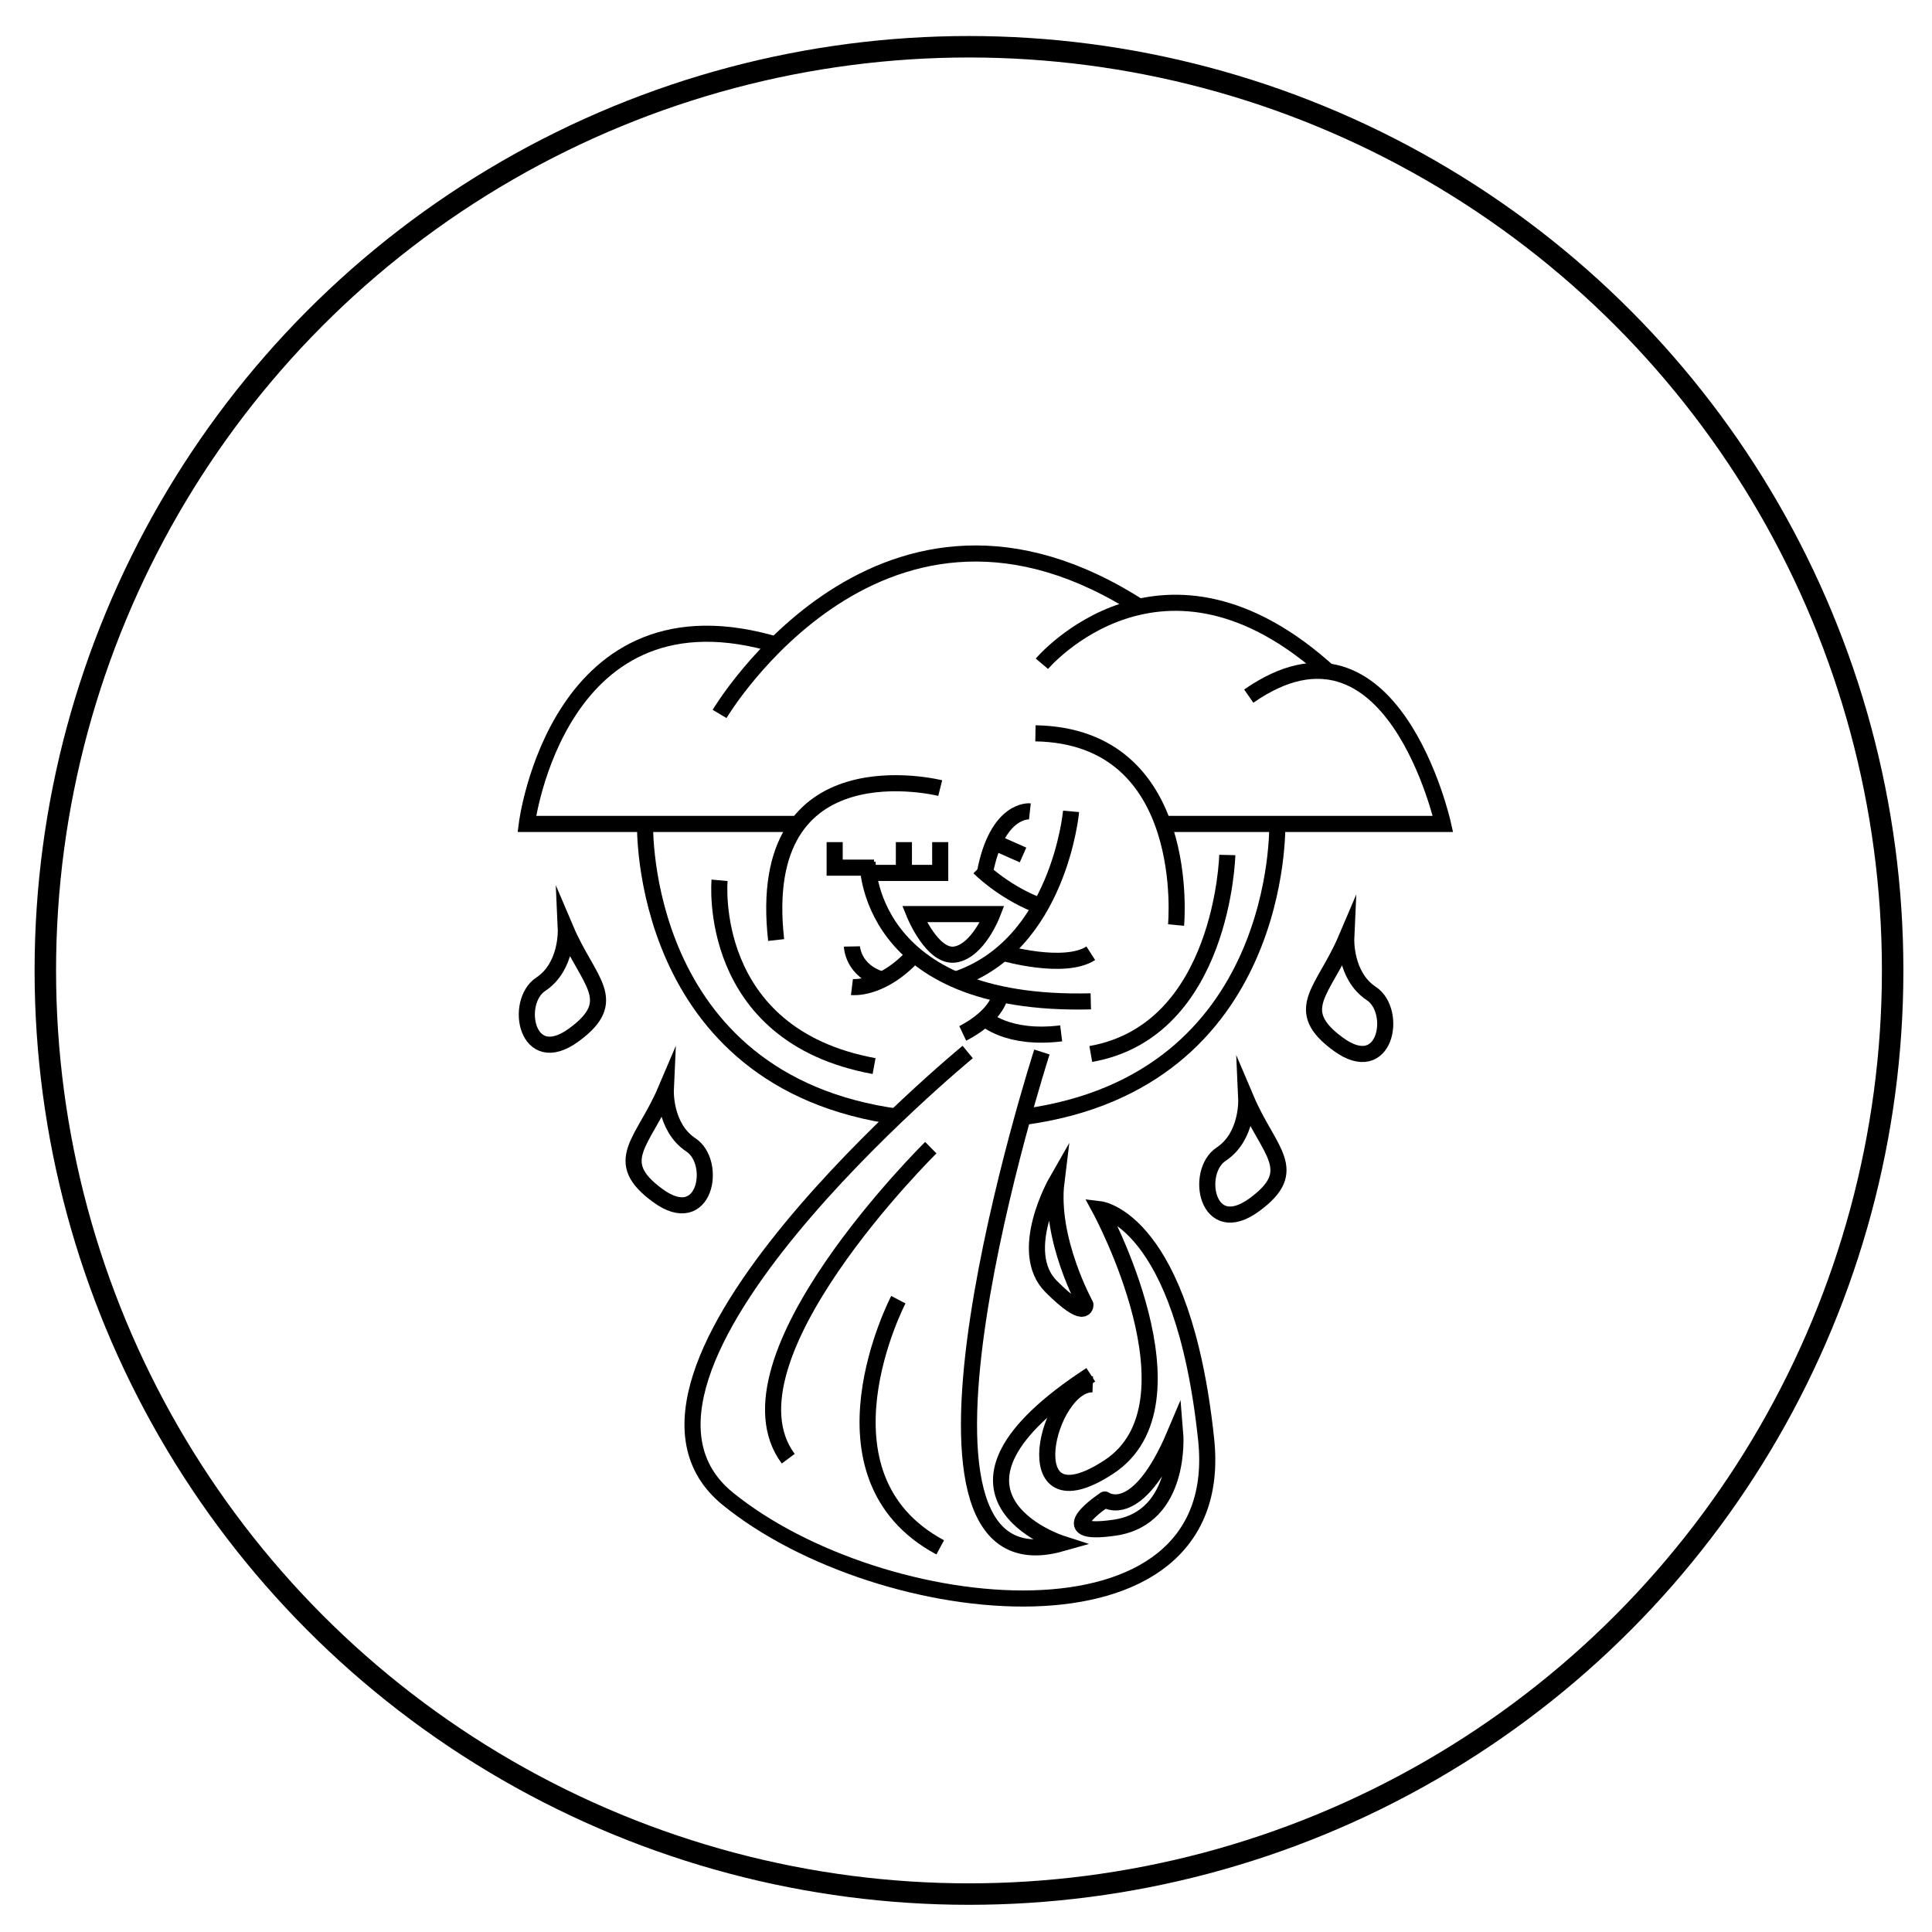 <?xml version="1.0" encoding="iso-8859-1"?>
<!-- Generator: Adobe Illustrator 28.0.0, SVG Export Plug-In . SVG Version: 6.00 Build 0)  -->
<svg version="1.1" id="Layer_1" xmlns="http://www.w3.org/2000/svg" xmlns:xlink="http://www.w3.org/1999/xlink" x="0px" y="0px"
	 viewBox="0 0 360 360" style="enable-background:new 0 0 360 360;" xml:space="preserve">
<path style="fill:none;stroke:#000000;stroke-width:3;stroke-miterlimit:10;" d="M120.196,153.529c0,0-1.313,48.033,47.198,54.588"
	/>
<path style="fill:none;stroke:#000000;stroke-width:3;stroke-miterlimit:10;" d="M238.003,153.529c0,0,1.313,48.033-47.198,54.588"
	/>
<path style="fill:none;stroke:#000000;stroke-width:3;stroke-miterlimit:10;" d="M147.989,153.529H98.166
	c0,0,5.769-45.844,46.938-33.257"/>
<path style="fill:none;stroke:#000000;stroke-width:3;stroke-miterlimit:10;" d="M134.081,133.032c0,0,30.376-51.169,78.721-19.621"
	/>
<path style="fill:none;stroke:#000000;stroke-width:3;stroke-miterlimit:10;" d="M194.143,123.681c0,0,22.551-26.747,53.756,1.836"
	/>
<path style="fill:none;stroke:#000000;stroke-width:3;stroke-miterlimit:10;" d="M216.299,153.529h52.576
	c0,0-9.44-42.435-36.187-23.817"/>
<path style="fill:none;stroke:#000000;stroke-width:3;stroke-miterlimit:10;" d="M194.143,196.026c0,0-32.846,101.868,3.604,91.573
	c0,0-28.583-9.211,5.507-31.427"/>
<path style="fill:none;stroke:#000000;stroke-width:3;stroke-miterlimit:10;" d="M203.616,257.946
	c-8.399-0.257-15.081,27.235,2.98,15.416s-1.626-48.046-1.626-48.046s15.443,1.799,19.778,42.908s-60.688,34.172-89.136,11.048
	c-28.448-23.124,44.704-83.246,44.704-83.246"/>
<path style="fill:none;stroke:#000000;stroke-width:3;stroke-miterlimit:10;" d="M196.85,220.169c0,0-7.489,13.065-0.968,19.566
	c6.521,6.501,6.37,3.386,6.37,3.386S195.52,230.927,196.85,220.169z"/>
<path style="fill:none;stroke:#000000;stroke-width:3;stroke-miterlimit:10;" d="M105.435,173.176c0,0,0.314,6.928-4.675,10.225
	c-4.989,3.297-2.699,15.915,6.157,9.451S109.591,182.949,105.435,173.176z"/>
<path style="fill:none;stroke:#000000;stroke-width:3;stroke-miterlimit:10;" d="M124.061,203.106c0,0-0.314,6.928,4.675,10.225
	s2.699,15.915-6.157,9.451C113.724,216.317,119.905,212.878,124.061,203.106z"/>
<path style="fill:none;stroke:#000000;stroke-width:3;stroke-miterlimit:10;" d="M250.85,174.901c0,0-0.314,6.928,4.675,10.225
	c4.989,3.297,2.699,15.915-6.157,9.451C240.513,188.113,246.694,184.674,250.85,174.901z"/>
<path style="fill:none;stroke:#000000;stroke-width:3;stroke-miterlimit:10;" d="M232.224,204.831c0,0,0.314,6.928-4.675,10.225
	c-4.989,3.297-2.699,15.915,6.157,9.451C242.562,218.042,236.38,214.603,232.224,204.831z"/>
<path style="fill:none;stroke:#000000;stroke-width:3;stroke-miterlimit:10;" d="M173.441,213.852c0,0-40.202,39.601-26.567,57.957"
	/>
<path style="fill:none;stroke:#000000;stroke-width:3;stroke-miterlimit:10;" d="M167.394,242.177c0,0-17.11,32.778,7.801,46.152"/>
<path style="fill:none;stroke:#000000;stroke-width:3;stroke-miterlimit:10;" d="M218.987,267.089c0,0,1.319,15.731-11.276,17.569
	c-12.595,1.838-1.836-5.245-1.836-5.245S211.907,283.871,218.987,267.089z"/>
<path style="fill:none;stroke:#000000;stroke-width:3;stroke-miterlimit:10;" d="M134.081,164.034c0,0-2.677,28.845,28.79,34.614"/>
<path style="fill:none;stroke:#000000;stroke-width:3;stroke-miterlimit:10;" d="M228.689,159.314c0,0-0.787,32.728-25.436,37.08"/>
<path style="fill:none;stroke:#000000;stroke-width:3;stroke-miterlimit:10;" d="M175.195,146.85c0,0-34.762-8.793-30.571,28.311"/>
<path style="fill:none;stroke:#000000;stroke-width:3;stroke-miterlimit:10;" d="M219.142,172.367c0,0,3.332-35.212-26.203-35.723"
	/>
<path style="fill:none;stroke:#000000;stroke-width:3;stroke-miterlimit:10;" d="M161.663,160.551c0,0-0.55,27.089,41.59,26.035"/>
<path style="fill:none;stroke:#000000;stroke-width:3;stroke-miterlimit:10;" d="M199.582,151.185c0,0-2.235,24.972-21.571,31.366"
	/>
<path style="fill:none;stroke:#000000;stroke-width:3;stroke-miterlimit:10;" d="M182.458,161.674c0,0,4.101,4.196,10.481,6.818"/>
<path style="fill:none;stroke:#000000;stroke-width:3;stroke-miterlimit:10;" d="M191.905,151.185c0,0-6.09-0.661-8.384,11.47"/>
<path style="fill:none;stroke:#000000;stroke-width:3;stroke-miterlimit:10;" d="M158.747,183.922c0,0,5.52,0.671,11.64-6.069"/>
<path style="fill:none;stroke:#000000;stroke-width:3;stroke-miterlimit:10;" d="M179.391,192.551c0,0,6.2-2.926,7.033-7.33"/>
<path style="fill:none;stroke:#000000;stroke-width:3;stroke-miterlimit:10;" d="M170.387,170.327c0,0,3.36,8.235,7.624,7.526
	s6.887-7.526,6.887-7.526H170.387z"/>
<polyline style="fill:none;stroke:#000000;stroke-width:3;stroke-miterlimit:10;" points="161.832,162.654 168.429,162.654 
	175.195,162.654 175.195,156.917 "/>
<line style="fill:none;stroke:#000000;stroke-width:3;stroke-miterlimit:10;" x1="168.429" y1="156.917" x2="168.429" y2="162.654"/>
<path style="fill:none;stroke:#000000;stroke-width:3;stroke-miterlimit:10;" d="M158.747,176.359c0,0,0.089,4.519,5.646,6.193"/>
<path style="fill:none;stroke:#000000;stroke-width:3;stroke-miterlimit:10;" d="M183.521,189.764c0,0,4.236,4.032,14.213,2.787"/>
<line style="fill:none;stroke:#000000;stroke-width:3;stroke-miterlimit:10;" x1="185.224" y1="156.917" x2="190.627" y2="159.314"/>
<path style="fill:none;stroke:#000000;stroke-width:3;stroke-miterlimit:10;" d="M187.027,177.576c0,0,11.23,3.249,16.227,0.053"/>
<polyline style="fill:none;stroke:#000000;stroke-width:3;stroke-miterlimit:10;" points="155.528,156.917 155.528,161.674 
	162.87,161.674 "/>
<circle style="fill:none;stroke:#000000;stroke-width:4;stroke-miterlimit:10;" cx="180.557" cy="180.823" r="172.111"/>
</svg>
